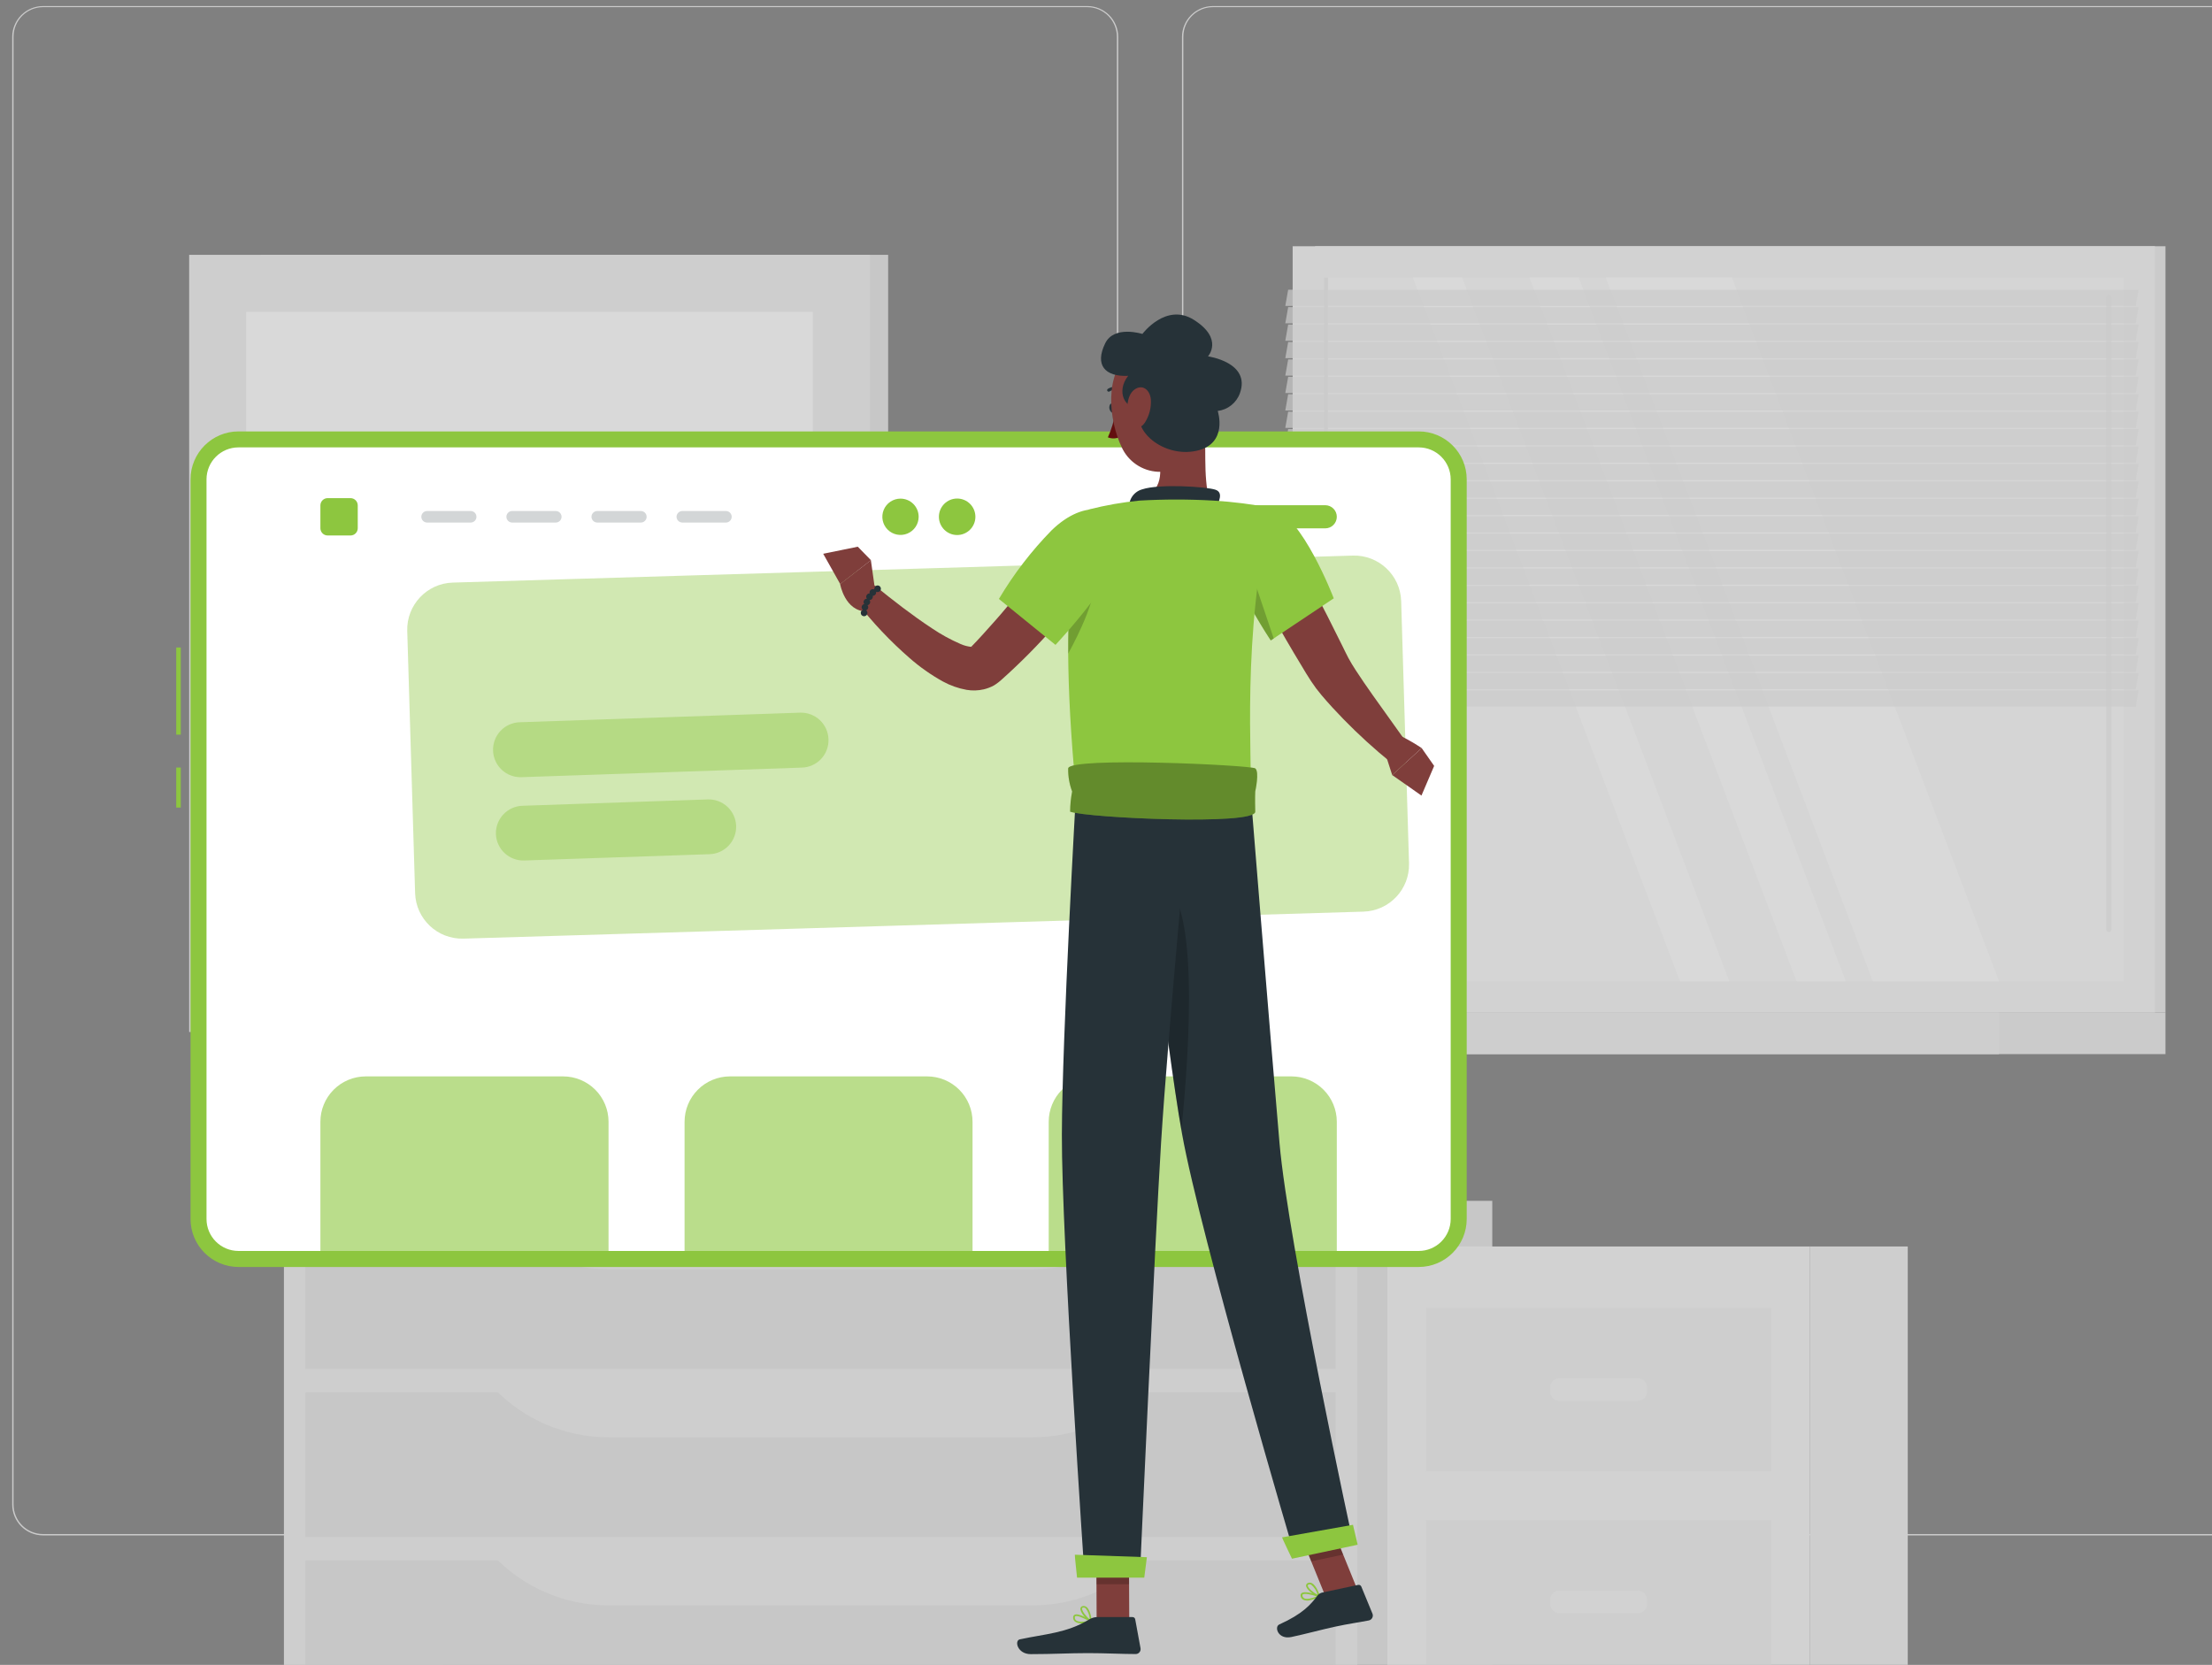 <svg width="364" height="274" viewBox="0 0 364 274" fill="none" xmlns="http://www.w3.org/2000/svg">
<rect x="0" y="0" width="364" height="274" fill="#808080" stroke="none"/>
<g clip-path="url(#clip0_583_13809)">
<g opacity="0.7">
<path d="M178.93 252.692H7.08C5.734 252.69 4.443 252.153 3.492 251.2C2.541 250.248 2.007 248.956 2.007 247.61V6.037C2.019 4.699 2.558 3.419 3.508 2.476C4.458 1.533 5.741 1.002 7.08 1H178.93C180.278 1 181.57 1.535 182.523 2.488C183.476 3.442 184.012 4.734 184.012 6.082V247.61C184.012 248.958 183.476 250.251 182.523 251.204C181.57 252.157 180.278 252.692 178.93 252.692ZM7.08 1.178C5.793 1.18 4.559 1.693 3.649 2.604C2.74 3.515 2.229 4.75 2.229 6.037V247.61C2.229 248.897 2.74 250.132 3.649 251.043C4.559 251.954 5.793 252.467 7.08 252.469H178.93C180.218 252.467 181.453 251.954 182.363 251.044C183.274 250.133 183.787 248.898 183.789 247.61V6.037C183.787 4.749 183.274 3.515 182.363 2.604C181.453 1.693 180.218 1.18 178.93 1.178H7.08Z" fill="#EBEBEB"/>
<path d="M371.446 252.692H199.587C198.24 252.69 196.949 252.153 195.996 251.201C195.044 250.248 194.507 248.957 194.505 247.61V6.037C194.519 4.698 195.061 3.418 196.012 2.475C196.963 1.532 198.248 1.002 199.587 1H371.446C372.783 1.005 374.064 1.536 375.012 2.479C375.96 3.422 376.498 4.7 376.51 6.037V247.61C376.51 248.955 375.977 250.245 375.028 251.197C374.079 252.15 372.791 252.687 371.446 252.692ZM199.587 1.178C198.299 1.18 197.064 1.693 196.154 2.604C195.243 3.515 194.73 4.749 194.728 6.037V247.61C194.73 248.898 195.243 250.133 196.154 251.044C197.064 251.954 198.299 252.467 199.587 252.469H371.446C372.734 252.467 373.969 251.954 374.88 251.044C375.79 250.133 376.303 248.898 376.305 247.61V6.037C376.303 4.749 375.79 3.515 374.88 2.604C373.969 1.693 372.734 1.18 371.446 1.178H199.587Z" fill="#EBEBEB"/>
<path d="M46.73 292.386H72.913L72.913 197.628H46.73L46.73 292.386Z" fill="#E6E6E6"/>
<path d="M219.38 292.386H245.564V197.628H219.38V292.386Z" fill="#E6E6E6"/>
<path d="M46.729 284.465H223.332V197.628L46.729 197.628V284.465Z" fill="#F0F0F0"/>
<path d="M50.245 225.297L219.817 225.297V201.481L50.245 201.481V225.297Z" fill="#E6E6E6"/>
<path d="M100.121 208.877H169.959C173.494 208.877 176.991 208.156 180.239 206.759C183.486 205.362 186.414 203.318 188.845 200.751H81.226C83.658 203.318 86.588 205.362 89.837 206.759C93.085 208.157 96.584 208.877 100.121 208.877Z" fill="#F0F0F0"/>
<path d="M50.245 252.95L219.817 252.95V229.134L50.245 229.134V252.95Z" fill="#E6E6E6"/>
<path d="M100.121 236.538H169.959C173.494 236.538 176.991 235.818 180.239 234.42C183.486 233.023 186.414 230.979 188.845 228.413H81.226C83.658 230.979 86.588 233.024 89.837 234.421C93.085 235.818 96.584 236.538 100.121 236.538Z" fill="#F0F0F0"/>
<path d="M50.245 280.62H219.817V256.804H50.245V280.62Z" fill="#E6E6E6"/>
<path d="M100.121 264.199H169.959C173.493 264.199 176.99 263.479 180.236 262.083C183.483 260.688 186.412 258.646 188.845 256.083H81.226C83.66 258.646 86.59 260.688 89.839 262.084C93.087 263.479 96.585 264.199 100.121 264.199Z" fill="#F0F0F0"/>
<path d="M42.876 169.842H146.151L146.151 41.94L42.876 41.94L42.876 169.842Z" fill="#E6E6E6"/>
<path d="M31.128 169.842H143.152L143.152 41.94L31.128 41.94L31.128 169.842Z" fill="#F0F0F0"/>
<path d="M133.762 160.462V51.33L40.508 51.33V160.462H133.762Z" fill="white"/>
<path d="M216.399 166.647L356.343 166.647V40.525L216.399 40.525L216.399 166.647Z" fill="#EBEBEB"/>
<path d="M212.714 166.647L354.616 166.647V40.525L212.714 40.525L212.714 166.647Z" fill="#F5F5F5"/>
<path d="M227.213 173.482L356.343 173.482V166.647L227.213 166.647V173.482Z" fill="#EBEBEB"/>
<path d="M207.321 173.482L328.948 173.482V166.647L207.321 166.647V173.482Z" fill="#F0F0F0"/>
<path d="M349.472 161.503V45.678L217.867 45.678V161.503H349.472Z" fill="#FAFAFA"/>
<path d="M328.948 161.503L284.991 45.678H264.237L308.194 161.503H328.948Z" fill="white"/>
<path d="M346.998 153.404C347.12 153.404 347.238 153.355 347.325 153.268C347.412 153.181 347.461 153.064 347.461 152.941V49.123C347.48 49.054 347.484 48.981 347.471 48.911C347.457 48.84 347.428 48.774 347.385 48.717C347.342 48.66 347.286 48.613 347.222 48.581C347.158 48.549 347.087 48.533 347.016 48.533C346.944 48.533 346.873 48.549 346.809 48.581C346.745 48.613 346.689 48.66 346.646 48.717C346.603 48.774 346.574 48.84 346.561 48.911C346.547 48.981 346.551 49.054 346.571 49.123V152.941C346.568 153.058 346.611 153.172 346.691 153.259C346.77 153.345 346.88 153.397 346.998 153.404Z" fill="#F0F0F0"/>
<path d="M303.735 161.503L259.778 45.678H251.688L295.645 161.503H303.735Z" fill="white"/>
<path d="M284.555 161.503L240.598 45.678H232.499L276.465 161.503H284.555Z" fill="white"/>
<path d="M218.526 161.503V45.678H217.876V161.503H218.526Z" fill="#EBEBEB"/>
<g opacity="0.7">
<path d="M211.504 50.35H351.448L351.919 47.681H211.976L211.504 50.35Z" fill="#EBEBEB"/>
<path d="M211.504 53.215H351.448L351.919 50.545H211.976L211.504 53.215Z" fill="#EBEBEB"/>
<path d="M211.504 56.082H351.448L351.919 53.412H211.976L211.504 56.082Z" fill="#EBEBEB"/>
<path d="M211.504 58.947H351.448L351.919 56.286H211.976L211.504 58.947Z" fill="#EBEBEB"/>
<path d="M211.504 61.822H351.448L351.919 59.152H211.976L211.504 61.822Z" fill="#EBEBEB"/>
<path d="M211.504 64.689H351.448L351.919 62.019H211.976L211.504 64.689Z" fill="#EBEBEB"/>
<path d="M211.504 67.554H351.448L351.919 64.884H211.976L211.504 67.554Z" fill="#EBEBEB"/>
<path d="M211.504 70.42H351.448L351.919 67.75H211.976L211.504 70.42Z" fill="#EBEBEB"/>
<path d="M211.504 73.285H351.448L351.919 70.615H211.976L211.504 73.285Z" fill="#EBEBEB"/>
<path d="M211.504 76.151H351.448L351.919 73.49H211.976L211.504 76.151Z" fill="#EBEBEB"/>
<path d="M211.504 79.026H351.448L351.919 76.356H211.976L211.504 79.026Z" fill="#EBEBEB"/>
<path d="M211.504 81.892H351.448L351.919 79.222H211.976L211.504 81.892Z" fill="#EBEBEB"/>
<path d="M211.504 84.758H351.448L351.919 82.088H211.976L211.504 84.758Z" fill="#EBEBEB"/>
<path d="M211.504 87.624H351.448L351.919 84.954H211.976L211.504 87.624Z" fill="#EBEBEB"/>
<path d="M211.504 90.489H351.448L351.919 87.828H211.976L211.504 90.489Z" fill="#EBEBEB"/>
<path d="M211.504 93.364H351.448L351.919 90.694H211.976L211.504 93.364Z" fill="#EBEBEB"/>
<path d="M211.504 96.23H351.448L351.919 93.56H211.976L211.504 96.23Z" fill="#EBEBEB"/>
<path d="M211.504 99.095H351.448L351.919 96.425H211.976L211.504 99.095Z" fill="#EBEBEB"/>
<path d="M211.504 101.962H351.448L351.919 99.292H211.976L211.504 101.962Z" fill="#EBEBEB"/>
<path d="M211.504 104.827H351.448L351.919 102.157H211.976L211.504 104.827Z" fill="#EBEBEB"/>
<path d="M211.504 107.693H351.448L351.919 105.023H211.976L211.504 107.693Z" fill="#EBEBEB"/>
<path d="M211.504 110.568H351.448L351.919 107.898H211.976L211.504 110.568Z" fill="#EBEBEB"/>
<path d="M211.504 113.433H351.448L351.919 110.763H211.976L211.504 113.433Z" fill="#EBEBEB"/>
<path d="M211.504 116.299H351.448L351.919 113.629H211.976L211.504 116.299Z" fill="#EBEBEB"/>
</g>
<path d="M186.682 183.744C186.682 191.416 176.607 197.628 164.183 197.628C151.758 197.628 141.684 191.398 141.684 183.744H186.682Z" fill="#EBEBEB"/>
<path d="M127.55 183.744C127.55 191.416 117.475 197.628 105.051 197.628C92.627 197.628 82.543 191.398 82.543 183.744H127.55Z" fill="#EBEBEB"/>
<path d="M297.825 287.188H313.934V205.139H297.825V287.188Z" fill="#F0F0F0"/>
<path d="M297.834 205.139H228.298V287.189H297.834V205.139Z" fill="#F5F5F5"/>
<path d="M291.488 215.241H234.626V242.145H291.488V215.241Z" fill="#F0F0F0"/>
<path d="M291.488 250.173H234.626V277.078H291.488V250.173Z" fill="#F0F0F0"/>
<path d="M256.583 230.531H269.541C270.357 230.531 271.018 229.87 271.018 229.054V228.315C271.018 227.499 270.357 226.838 269.541 226.838H256.583C255.767 226.838 255.105 227.499 255.105 228.315V229.054C255.105 229.87 255.767 230.531 256.583 230.531Z" fill="#F5F5F5"/>
<path d="M256.583 265.473H269.541C270.357 265.473 271.018 264.811 271.018 263.995V263.256C271.018 262.441 270.357 261.779 269.541 261.779H256.583C255.767 261.779 255.105 262.441 255.105 263.256V263.995C255.105 264.811 255.767 265.473 256.583 265.473Z" fill="#F5F5F5"/>
</g>
<path d="M29.747 106.562H29V120.904H29.747V106.562Z" fill="#8DC63F"/>
<path d="M29.747 126.319H29V132.908H29.747V126.319Z" fill="#8DC63F"/>
<path d="M233.456 71H39.255C34.891 71 31.353 74.538 31.353 78.903V200.611C31.353 204.976 34.891 208.514 39.255 208.514H233.456C237.82 208.514 241.358 204.976 241.358 200.611V78.903C241.358 74.538 237.82 71 233.456 71Z" fill="#8DC63F"/>
<path d="M33.982 78.895L33.982 200.611C33.982 203.519 36.34 205.877 39.248 205.877H233.456C236.364 205.877 238.722 203.519 238.722 200.611V78.895C238.722 75.987 236.364 73.629 233.456 73.629H39.248C36.34 73.629 33.982 75.987 33.982 78.895Z" fill="white"/>
<path opacity="0.6" d="M112.651 184.619V205.884H160.038V184.619C160.038 182.638 159.251 180.738 157.85 179.337C156.449 177.936 154.549 177.149 152.568 177.149H120.098C118.121 177.155 116.227 177.945 114.831 179.345C113.435 180.745 112.651 182.641 112.651 184.619Z" fill="#8DC63F"/>
<path opacity="0.6" d="M172.572 184.619V205.884H219.981V184.619C219.981 182.638 219.194 180.738 217.793 179.337C216.392 177.936 214.492 177.149 212.511 177.149H180.019C178.042 177.155 176.148 177.945 174.752 179.345C173.356 180.745 172.572 182.641 172.572 184.619Z" fill="#8DC63F"/>
<path opacity="0.6" d="M52.723 184.619V205.884H100.14V184.619C100.14 182.638 99.353 180.738 97.952 179.337C96.551 177.936 94.651 177.149 92.67 177.149H60.178C58.199 177.153 56.303 177.942 54.906 179.342C53.508 180.743 52.723 182.64 52.723 184.619Z" fill="#8DC63F"/>
<path d="M204.325 86.955H218.076C218.581 86.955 219.066 86.754 219.423 86.397C219.78 86.04 219.981 85.555 219.981 85.05C219.981 84.8 219.931 84.552 219.836 84.321C219.74 84.09 219.6 83.88 219.423 83.703C219.246 83.526 219.036 83.386 218.805 83.29C218.574 83.195 218.326 83.145 218.076 83.145H204.325C203.82 83.147 203.337 83.349 202.98 83.705C202.623 84.062 202.422 84.546 202.42 85.05C202.422 85.555 202.623 86.038 202.98 86.395C203.337 86.751 203.82 86.953 204.325 86.955Z" fill="#8DC63F"/>
<path d="M157.506 88.053C159.164 88.053 160.508 86.709 160.508 85.05C160.508 83.392 159.164 82.047 157.506 82.047C155.847 82.047 154.503 83.392 154.503 85.05C154.503 86.709 155.847 88.053 157.506 88.053Z" fill="#8DC63F"/>
<path d="M151.171 85.05C151.171 85.641 150.996 86.219 150.668 86.71C150.34 87.201 149.873 87.584 149.327 87.81C148.781 88.036 148.18 88.096 147.601 87.98C147.021 87.865 146.489 87.58 146.071 87.163C145.653 86.745 145.368 86.212 145.253 85.633C145.138 85.053 145.197 84.452 145.423 83.906C145.649 83.361 146.032 82.894 146.524 82.566C147.015 82.237 147.593 82.062 148.184 82.062C148.976 82.062 149.736 82.377 150.296 82.937C150.857 83.498 151.171 84.257 151.171 85.05Z" fill="#8DC63F"/>
<path d="M57.675 81.98H53.918C53.258 81.98 52.723 82.515 52.723 83.175V86.933C52.723 87.593 53.258 88.128 53.918 88.128H57.675C58.336 88.128 58.871 87.593 58.871 86.933V83.175C58.871 82.515 58.336 81.98 57.675 81.98Z" fill="#8DC63F"/>
<path opacity="0.2" d="M77.455 85.999H70.284C70.032 85.999 69.791 85.899 69.613 85.721C69.435 85.543 69.335 85.302 69.335 85.05C69.335 84.799 69.435 84.557 69.613 84.379C69.791 84.201 70.032 84.101 70.284 84.101H77.455C77.706 84.101 77.948 84.201 78.126 84.379C78.303 84.557 78.403 84.799 78.403 85.05C78.403 85.302 78.303 85.543 78.126 85.721C77.948 85.899 77.706 85.999 77.455 85.999Z" fill="#263238"/>
<path opacity="0.2" d="M91.453 85.999H84.282C84.03 85.999 83.789 85.899 83.611 85.721C83.433 85.543 83.333 85.302 83.333 85.05C83.333 84.799 83.433 84.557 83.611 84.379C83.789 84.201 84.03 84.101 84.282 84.101H91.453C91.705 84.101 91.947 84.201 92.126 84.379C92.305 84.556 92.407 84.798 92.409 85.05C92.407 85.302 92.305 85.544 92.126 85.721C91.947 85.899 91.705 85.999 91.453 85.999Z" fill="#263238"/>
<path opacity="0.2" d="M105.458 85.999H98.287C98.035 85.999 97.793 85.899 97.614 85.721C97.435 85.544 97.333 85.302 97.331 85.05C97.333 84.798 97.435 84.556 97.614 84.379C97.793 84.201 98.035 84.101 98.287 84.101H105.458C105.71 84.101 105.951 84.201 106.129 84.379C106.307 84.557 106.407 84.799 106.407 85.05C106.407 85.302 106.307 85.543 106.129 85.721C105.951 85.899 105.71 85.999 105.458 85.999Z" fill="#263238"/>
<path opacity="0.2" d="M119.456 85.999H112.285C112.033 85.999 111.791 85.899 111.612 85.721C111.433 85.544 111.331 85.302 111.329 85.05C111.331 84.798 111.433 84.556 111.612 84.379C111.791 84.201 112.033 84.101 112.285 84.101H119.456C119.708 84.101 119.949 84.201 120.127 84.379C120.305 84.557 120.405 84.799 120.405 85.05C120.405 85.302 120.305 85.543 120.127 85.721C119.949 85.899 119.708 85.999 119.456 85.999Z" fill="#263238"/>
<path opacity="0.4" d="M222.612 91.437L74.511 95.88C70.243 96.008 66.887 99.572 67.015 103.84L68.309 146.979C68.437 151.247 72.001 154.603 76.269 154.475L224.37 150.032C228.638 149.904 231.994 146.34 231.866 142.072L230.572 98.933C230.444 94.665 226.88 91.309 222.612 91.437Z" fill="#8DC63F"/>
<path opacity="0.4" d="M131.951 126.329L85.796 127.906C85.202 127.925 84.61 127.826 84.055 127.616C83.499 127.406 82.99 127.088 82.557 126.681C82.124 126.274 81.776 125.786 81.532 125.244C81.288 124.702 81.153 124.118 81.135 123.524C81.117 122.93 81.216 122.338 81.426 121.783C81.636 121.227 81.954 120.718 82.361 120.286C82.768 119.853 83.256 119.504 83.798 119.26C84.34 119.017 84.924 118.882 85.518 118.864L131.674 117.286C132.267 117.268 132.859 117.366 133.415 117.577C133.97 117.787 134.479 118.105 134.912 118.512C135.345 118.919 135.693 119.407 135.937 119.949C136.181 120.49 136.316 121.075 136.334 121.669C136.354 122.263 136.257 122.855 136.047 123.412C135.838 123.968 135.52 124.478 135.113 124.911C134.705 125.344 134.216 125.693 133.674 125.936C133.131 126.179 132.546 126.313 131.951 126.329Z" fill="#8DC63F"/>
<path opacity="0.4" d="M116.766 140.579L86.263 141.616C85.07 141.654 83.91 141.218 83.037 140.404C82.164 139.59 81.649 138.463 81.603 137.27C81.585 136.676 81.683 136.085 81.894 135.529C82.104 134.973 82.421 134.465 82.829 134.032C83.236 133.599 83.724 133.251 84.266 133.007C84.807 132.763 85.392 132.628 85.986 132.61L116.481 131.566C117.075 131.547 117.666 131.646 118.222 131.856C118.778 132.066 119.286 132.384 119.719 132.791C120.152 133.198 120.5 133.686 120.744 134.228C120.988 134.77 121.123 135.354 121.141 135.948C121.17 137.141 120.727 138.298 119.907 139.165C119.088 140.033 117.958 140.541 116.766 140.579Z" fill="#8DC63F"/>
<path d="M227.775 123.458L229.097 127.556L233.947 123.115C232.942 122.444 231.898 121.832 230.821 121.281C230.432 121.075 229.976 121.031 229.554 121.16C229.133 121.288 228.779 121.579 228.572 121.968L227.775 123.458Z" fill="#7F3E3B"/>
<path d="M233.911 130.93L236 126.051L233.947 123.115L229.097 127.556L233.911 130.93Z" fill="#7F3E3B"/>
<path d="M181.459 93.35C178.968 96.703 176.39 99.851 173.636 102.955C170.873 106.103 167.922 109.082 164.798 111.873L164.623 112.027L164.272 112.312C164.039 112.494 163.795 112.662 163.542 112.816C163.026 113.095 162.476 113.307 161.906 113.444C160.972 113.663 160.003 113.693 159.057 113.531C157.694 113.287 156.379 112.823 155.164 112.158C153.194 111.067 151.348 109.766 149.657 108.28C146.48 105.513 143.581 102.443 141.001 99.113L143.923 96.345C146.961 98.821 150.146 101.29 153.331 103.386C154.823 104.399 156.408 105.27 158.064 105.986C158.653 106.251 159.283 106.414 159.926 106.468C160.109 106.468 160.197 106.432 160.087 106.432C160.008 106.438 159.931 106.46 159.861 106.497C159.814 106.516 159.769 106.54 159.729 106.571L159.671 106.607L159.766 106.505C161.102 105.146 162.395 103.685 163.695 102.225C164.995 100.764 166.252 99.23 167.515 97.71C170.028 94.657 172.548 91.516 174.966 88.449L181.459 93.35Z" fill="#7F3E3B"/>
<path d="M141.154 89.975L135.464 91.137L138.262 96.118L143.324 92.196L141.154 89.975Z" fill="#7F3E3B"/>
<path d="M144.04 97.382L143.309 92.196L138.247 96.118C138.247 96.118 139.029 100.632 142.63 100.632L144.04 97.382Z" fill="#7F3E3B"/>
<path d="M144.419 96.345C144.275 96.347 144.136 96.405 144.034 96.507C143.932 96.61 143.873 96.748 143.872 96.893C143.868 96.934 143.868 96.976 143.872 97.017C143.797 96.979 143.714 96.959 143.631 96.959C143.485 96.959 143.346 97.016 143.243 97.119C143.14 97.222 143.083 97.361 143.083 97.506C143.088 97.559 143.1 97.611 143.119 97.66H143.083C142.938 97.662 142.8 97.72 142.697 97.822C142.595 97.925 142.537 98.063 142.535 98.208C142.538 98.325 142.579 98.437 142.652 98.529C142.506 98.529 142.367 98.587 142.264 98.689C142.162 98.792 142.104 98.931 142.104 99.077C142.108 99.196 142.149 99.311 142.221 99.406C142.098 99.429 141.988 99.494 141.908 99.59C141.828 99.686 141.784 99.807 141.783 99.931C141.785 100.016 141.807 100.098 141.846 100.173C141.885 100.248 141.941 100.312 142.009 100.362C141.902 100.399 141.81 100.468 141.744 100.559C141.679 100.651 141.644 100.761 141.644 100.874C141.644 101.019 141.702 101.158 141.804 101.261C141.907 101.364 142.046 101.421 142.192 101.421C142.337 101.421 142.476 101.364 142.579 101.261C142.682 101.158 142.739 101.019 142.739 100.874C142.74 100.79 142.72 100.706 142.682 100.631C142.644 100.556 142.589 100.492 142.52 100.443C142.625 100.404 142.715 100.334 142.779 100.243C142.843 100.152 142.878 100.043 142.878 99.931C142.874 99.812 142.833 99.698 142.761 99.603C142.884 99.579 142.994 99.514 143.074 99.418C143.154 99.322 143.198 99.202 143.2 99.077C143.195 98.96 143.155 98.848 143.083 98.755C143.155 98.756 143.227 98.743 143.294 98.716C143.36 98.689 143.421 98.648 143.472 98.597C143.523 98.546 143.564 98.485 143.591 98.418C143.618 98.352 143.632 98.28 143.631 98.208C143.637 98.157 143.637 98.105 143.631 98.054C143.776 98.054 143.915 97.996 144.018 97.894C144.121 97.791 144.178 97.652 144.178 97.506C144.182 97.465 144.182 97.424 144.178 97.382C144.251 97.419 144.331 97.439 144.412 97.441C144.557 97.441 144.697 97.383 144.799 97.28C144.902 97.177 144.96 97.038 144.96 96.893C144.96 96.748 144.902 96.608 144.799 96.505C144.697 96.403 144.557 96.345 144.412 96.345H144.419Z" fill="#263238"/>
<path d="M211.195 87.791C212.897 90.801 214.533 93.839 216.133 96.907C217.732 99.975 219.295 103.05 220.822 106.154L221.392 107.315L221.874 108.265L222.436 109.251L223.072 110.266C223.955 111.618 224.898 113.005 225.876 114.379L231.829 122.72L228.908 125.496C226.165 123.277 223.556 120.899 221.092 118.374C219.858 117.103 218.638 115.796 217.44 114.371L216.571 113.283L215.738 112.092C215.468 111.669 215.154 111.187 214.92 110.8L214.255 109.689C212.473 106.768 210.742 103.751 209.033 100.756C207.324 97.761 205.666 94.738 204.066 91.684L211.195 87.791Z" fill="#7F3E3B"/>
<path d="M183.563 67.04C183.658 67.463 183.504 67.858 183.234 67.931C182.964 68.004 182.664 67.712 182.569 67.288C182.475 66.865 182.635 66.463 182.905 66.397C183.176 66.331 183.475 66.616 183.563 67.04Z" fill="#263238"/>
<path d="M183.541 67.851C183.317 69.276 182.902 70.664 182.307 71.978C182.642 72.113 183.004 72.172 183.365 72.15C183.726 72.129 184.078 72.028 184.396 71.854L183.541 67.851Z" fill="#630F0F"/>
<path d="M182.445 64.462C182.404 64.462 182.364 64.453 182.328 64.435C182.291 64.418 182.259 64.392 182.233 64.36C182.214 64.332 182.2 64.301 182.193 64.268C182.186 64.235 182.185 64.2 182.191 64.167C182.198 64.134 182.21 64.102 182.229 64.074C182.247 64.045 182.271 64.021 182.299 64.002C182.64 63.789 183.027 63.662 183.428 63.632C183.829 63.601 184.231 63.668 184.6 63.827C184.662 63.854 184.711 63.904 184.737 63.967C184.763 64.029 184.763 64.1 184.739 64.163C184.726 64.194 184.707 64.222 184.683 64.246C184.659 64.27 184.631 64.289 184.6 64.302C184.568 64.315 184.535 64.322 184.501 64.322C184.467 64.321 184.434 64.314 184.403 64.301C184.113 64.175 183.798 64.12 183.483 64.14C183.168 64.16 182.862 64.256 182.591 64.418C182.548 64.447 182.497 64.462 182.445 64.462Z" fill="#263238"/>
<path d="M198.135 68.384C198.61 73.322 197.908 78.099 199.019 82.386C199.019 82.386 197.791 86.367 190.495 86.367C182.46 86.367 186.842 82.386 186.842 82.386C191.225 81.342 191.276 78.099 190.633 75.045L198.135 68.384Z" fill="#7F3E3B"/>
<path d="M200.012 83.752C200.64 82.496 201.327 81.05 200.012 80.597C198.595 80.1 190.728 79.596 187.974 80.531C187.241 80.727 186.612 81.202 186.222 81.853C185.832 82.505 185.712 83.283 185.885 84.022L200.012 83.752Z" fill="#263238"/>
<path d="M215.65 263.342C216.156 263.224 216.647 263.048 217.111 262.816C217.136 262.805 217.157 262.786 217.171 262.762C217.186 262.739 217.193 262.712 217.192 262.685C217.187 262.658 217.176 262.632 217.16 262.611C217.143 262.589 217.121 262.572 217.097 262.56C216.863 262.48 214.767 261.735 214.175 262.195C214.113 262.247 214.067 262.314 214.04 262.39C214.013 262.466 214.007 262.547 214.022 262.626C214.035 262.763 214.082 262.895 214.159 263.01C214.235 263.124 214.339 263.218 214.46 263.283C214.837 263.445 215.259 263.465 215.65 263.342ZM216.673 262.714C215.745 263.115 214.986 263.24 214.621 263.042C214.538 262.997 214.468 262.932 214.417 262.853C214.366 262.774 214.335 262.684 214.328 262.59C214.328 262.48 214.328 262.436 214.38 262.414C214.672 262.173 215.833 262.436 216.673 262.714Z" fill="#8DC63F"/>
<path d="M217.082 262.83L217.148 262.794C217.166 262.776 217.179 262.754 217.185 262.729C217.192 262.705 217.191 262.679 217.184 262.655C217.184 262.582 216.673 260.96 215.891 260.559C215.799 260.506 215.696 260.474 215.59 260.465C215.484 260.456 215.378 260.471 215.278 260.507C215.176 260.529 215.085 260.585 215.02 260.667C214.955 260.748 214.919 260.849 214.92 260.953C214.92 261.618 216.381 262.633 217.009 262.823L217.082 262.83ZM215.424 260.748C215.542 260.724 215.664 260.745 215.767 260.807C216.277 261.239 216.646 261.814 216.826 262.458C216.14 262.136 215.205 261.34 215.197 260.946C215.197 260.909 215.197 260.829 215.365 260.77L215.424 260.748Z" fill="#8DC63F"/>
<path d="M178.012 267.169C178.529 267.158 179.044 267.087 179.545 266.957C179.572 266.952 179.595 266.938 179.614 266.918C179.632 266.899 179.644 266.874 179.648 266.848C179.653 266.821 179.651 266.794 179.64 266.769C179.63 266.744 179.612 266.723 179.589 266.709C179.377 266.57 177.486 265.409 176.836 265.745C176.763 265.782 176.701 265.838 176.659 265.908C176.616 265.977 176.594 266.058 176.595 266.139C176.581 266.275 176.6 266.413 176.651 266.54C176.702 266.668 176.783 266.781 176.887 266.87C177.216 267.096 177.613 267.201 178.012 267.169ZM179.144 266.76C178.15 266.965 177.383 266.928 177.062 266.658C176.991 266.596 176.937 266.518 176.904 266.43C176.871 266.342 176.86 266.247 176.872 266.154C176.872 266.044 176.923 266.008 176.96 265.993C177.296 265.818 178.377 266.322 179.144 266.76Z" fill="#8DC63F"/>
<path d="M179.516 266.943C179.54 266.95 179.565 266.95 179.589 266.943C179.61 266.928 179.628 266.909 179.639 266.886C179.651 266.863 179.656 266.837 179.655 266.812C179.655 266.738 179.509 265.051 178.822 264.496C178.742 264.426 178.648 264.374 178.546 264.342C178.444 264.311 178.337 264.301 178.231 264.313C178.127 264.315 178.027 264.352 177.947 264.418C177.867 264.485 177.813 264.577 177.793 264.679C177.668 265.336 178.844 266.614 179.451 266.943C179.472 266.95 179.495 266.95 179.516 266.943ZM178.333 264.562C178.449 264.565 178.561 264.609 178.647 264.686C179.059 265.215 179.301 265.857 179.341 266.527C178.742 266.066 177.99 265.066 178.063 264.708C178.063 264.671 178.063 264.591 178.267 264.569H178.333V264.562Z" fill="#8DC63F"/>
<path d="M185.827 266.753H180.459L180.407 254.328H185.769L185.827 266.753Z" fill="#7F3E3B"/>
<path d="M223.327 261.508L218.075 262.626L213.32 250.932L218.572 249.814L223.327 261.508Z" fill="#7F3E3B"/>
<path d="M217.601 262.092L223.495 260.836C223.598 260.815 223.704 260.83 223.797 260.878C223.89 260.926 223.964 261.004 224.006 261.099L225.854 265.584C225.897 265.696 225.915 265.816 225.907 265.935C225.898 266.054 225.864 266.171 225.807 266.276C225.749 266.381 225.669 266.472 225.573 266.543C225.476 266.614 225.365 266.663 225.248 266.687C223.181 267.088 222.166 267.183 219.573 267.739C217.973 268.075 214.715 268.944 212.517 269.411C210.318 269.879 209.646 267.746 210.508 267.351C214.401 265.598 215.709 264.05 216.804 262.596C217 262.337 217.283 262.158 217.601 262.092Z" fill="#263238"/>
<path d="M180.517 266.132H186.361C186.466 266.129 186.57 266.164 186.652 266.231C186.734 266.298 186.788 266.393 186.806 266.497L187.683 271.267C187.703 271.384 187.697 271.505 187.666 271.62C187.634 271.735 187.578 271.841 187.5 271.932C187.423 272.023 187.326 272.095 187.218 272.144C187.109 272.193 186.991 272.218 186.872 272.216C184.761 272.216 181.715 272.063 179.056 272.063C175.945 272.063 173.257 272.231 169.612 272.231C167.421 272.231 166.887 270.003 167.815 269.799C172.052 268.886 175.485 268.783 179.195 266.548C179.59 266.292 180.047 266.148 180.517 266.132Z" fill="#263238"/>
<path d="M209.252 83.606C214.241 84.76 219.478 98.471 219.478 98.471L209.113 105.395C206.733 101.787 204.647 97.994 202.875 94.052C200.165 87.77 204.161 82.423 209.252 83.606Z" fill="#8DC63F"/>
<path opacity="0.2" d="M205.315 92.372L209.603 105.088L209.113 105.417C209.113 105.417 207.156 102.495 205.074 98.602L205.315 92.372Z" fill="black"/>
<path d="M175.777 107.571C175.82 113.561 176.178 121.011 177.069 130.258H205.775C206.148 125.876 204.205 104.358 209.252 83.599C206.095 82.987 202.901 82.582 199.691 82.386C195.628 82.153 191.555 82.153 187.493 82.386C184.691 82.659 181.914 83.147 179.188 83.847C179.188 83.847 176.726 86.506 175.988 98.974C175.842 101.465 175.762 104.299 175.777 107.571Z" fill="#8DC63F"/>
<path opacity="0.2" d="M175.777 107.572C177.515 104.401 180.67 98.04 180.225 94.424L175.988 99.011C175.842 101.465 175.762 104.299 175.777 107.572Z" fill="black"/>
<path d="M184.826 88.719C185.279 93.832 173.687 106.133 173.687 106.133L164.375 98.573C166.811 94.468 169.729 90.67 173.067 87.258C178.501 81.999 184.3 83 184.826 88.719Z" fill="#8DC63F"/>
<g opacity="0.2">
<path d="M180.407 254.328L180.429 260.734H185.798L185.776 254.328H180.407Z" fill="black"/>
<path d="M218.572 249.822L213.32 250.939L215.775 256.965L221.026 255.848L218.572 249.822Z" fill="black"/>
</g>
<path d="M197.375 62.606C198.157 67.887 198.88 70.933 196.849 74.257C196.204 75.345 195.273 76.235 194.157 76.832C193.042 77.429 191.784 77.709 190.521 77.642C189.257 77.575 188.036 77.164 186.99 76.452C185.944 75.741 185.112 74.757 184.585 73.606C182.489 69.224 181.554 61.306 186.163 57.961C187.138 57.209 188.294 56.728 189.515 56.566C190.735 56.404 191.977 56.567 193.114 57.038C194.251 57.509 195.244 58.272 195.992 59.25C196.74 60.228 197.217 61.385 197.375 62.606Z" fill="#7F3E3B"/>
<path d="M187.748 67.062C185.097 67.508 183.607 64.462 185.645 61.854C181.781 62.029 180.137 60.05 181.861 56.515C183.322 53.469 187.989 54.959 187.989 54.959C187.989 54.959 191.875 49.736 196.469 52.644C201.4 55.762 198.785 58.648 198.785 58.648C198.785 58.648 205.863 59.626 204.037 64.71C203.759 65.488 203.271 66.174 202.626 66.69C201.98 67.206 201.204 67.532 200.384 67.632C200.384 67.632 202.196 73.081 196.827 74.206C191.459 75.331 186.039 70.846 187.748 67.062Z" fill="#263238"/>
<path d="M189.377 65.703C189.473 67.044 189.138 68.38 188.42 69.516C187.463 70.977 186.149 70.429 185.725 68.903C185.338 67.529 185.367 65.097 186.66 64.133C187.953 63.169 189.209 64.097 189.377 65.703Z" fill="#7F3E3B"/>
<path d="M187.251 130.259C187.251 130.259 191.758 171.257 194.512 186.596C197.521 203.396 213.116 256.228 213.116 256.228L222.728 254.182C222.728 254.182 211.998 204.784 210.552 188.123C208.982 170.045 205.775 130.229 205.775 130.229L187.251 130.259Z" fill="#263238"/>
<path d="M210.968 253.014C210.925 253.014 212.605 256.527 212.605 256.527L223.415 254.226L222.641 250.947L210.968 253.014Z" fill="#8DC63F"/>
<path opacity="0.2" d="M190.538 144.867C197.529 146.248 195.768 172.506 194.402 186.012C192.737 176.465 190.473 158.095 188.946 145.057C189.44 144.816 190.001 144.749 190.538 144.867Z" fill="black"/>
<path d="M177.077 130.258C177.077 130.258 174.783 170.38 174.739 186.742C174.688 203.761 178.479 259.492 178.479 259.492H187.573C187.573 259.492 190.02 204.754 191.064 188.042C192.211 169.781 195.943 130.258 195.943 130.258H177.077Z" fill="#263238"/>
<path d="M175.776 126.46C175.75 127.756 175.971 129.045 176.427 130.258C176.214 131.354 176.104 132.466 176.098 133.582C179.02 134.612 206.615 135.89 206.557 133.582C206.498 131.274 206.557 130.258 206.557 130.258C206.557 130.258 207.287 127.008 206.557 126.46C205.826 125.912 175.981 124.51 175.776 126.46Z" fill="#8DC63F"/>
<path opacity="0.3" d="M175.776 126.46C175.75 127.756 175.971 129.045 176.427 130.258C176.214 131.354 176.104 132.466 176.098 133.582C179.02 134.612 206.615 135.89 206.557 133.582C206.498 131.274 206.557 130.258 206.557 130.258C206.557 130.258 207.287 127.008 206.557 126.46C205.826 125.912 175.981 124.51 175.776 126.46Z" fill="black"/>
<path d="M176.872 255.869C176.828 255.869 177.237 259.646 177.237 259.646H188.296L188.727 256.278L176.872 255.869Z" fill="#8DC63F"/>
</g>
<defs>
<clipPath id="clip0_583_13809">
<rect width="364" height="274" fill="white"/>
</clipPath>
</defs>
</svg>
